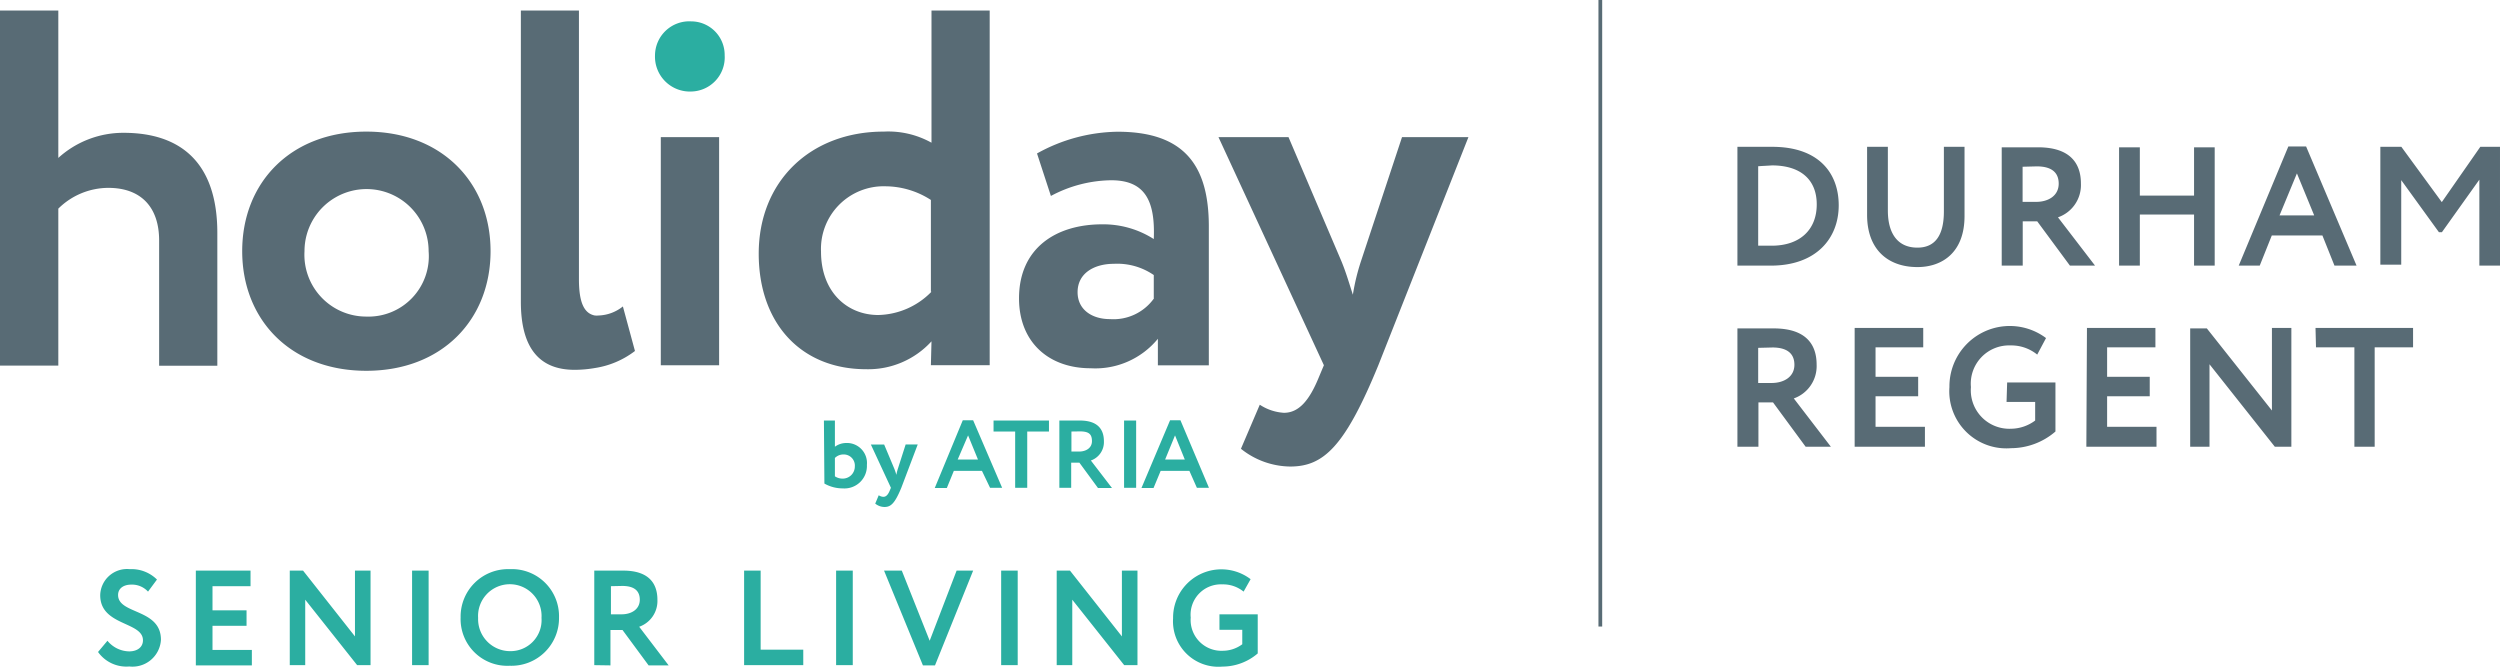 <svg xmlns="http://www.w3.org/2000/svg" id="Layer_1" data-name="Layer 1" viewBox="0 0 207.06 55.21"><defs><style>.cls-1{fill:#586b75}.cls-2{fill:#2baea1}</style></defs><path d="M132.7 0h-.31v51.89h.31ZM0 .87h4.83v12.21A8 8 0 0 1 10.24 11c4.62 0 7.76 2.37 7.76 8.29v11h-4.82V19.92c0-2.81-1.55-4.36-4.2-4.36a5.91 5.91 0 0 0-4.15 1.72v13H0ZM30.34 26.22a5 5 0 0 0 5.16-5.42 5.14 5.14 0 1 0-10.28 0 5.12 5.12 0 0 0 5.12 5.42m0-15.32c6.26 0 10.29 4.24 10.29 9.9s-4 9.91-10.29 9.91-10.28-4.24-10.28-9.91 4-9.9 10.28-9.9M52.59 29.07l-1-3.69a3.38 3.38 0 0 1-2 .75 1.76 1.76 0 0 1-.33 0c-.9-.18-1.31-1.11-1.31-3V.87h-4.81V25c0 3.86 1.56 5.63 4.45 5.63a9.84 9.84 0 0 0 1.69-.15 7.25 7.25 0 0 0 3.31-1.41ZM54.73 11.36h4.83v18.89h-4.83z" class="cls-1"/><path d="M57.25 7.58a2.83 2.83 0 0 0 2.77-3 2.78 2.78 0 0 0-2.77-2.81 2.84 2.84 0 0 0-3 2.81 2.89 2.89 0 0 0 3 3" class="cls-2"/><path d="M77.1 24.16v-7.6a7 7 0 0 0-3.74-1.13A5.19 5.19 0 0 0 68 20.84c0 3.36 2.18 5.25 4.74 5.25a6.33 6.33 0 0 0 4.41-1.93m0 4.11a7.08 7.08 0 0 1-5.42 2.31c-5.41 0-8.89-3.82-8.89-9.57 0-6 4.28-10.11 10.36-10.11a7.34 7.34 0 0 1 3.95.92V.87h4.82v29.38H77.1ZM95.56 24.71v-1.93a5.33 5.33 0 0 0-3.31-.93c-1.6 0-3 .76-3 2.35 0 1.43 1.17 2.23 2.68 2.23a4.12 4.12 0 0 0 3.65-1.72m-9.69-12a14.08 14.08 0 0 1 6.67-1.8c5.58 0 7.56 2.85 7.56 7.85v11.5H95.9v-2.2a6.7 6.7 0 0 1-5.58 2.44c-3.44 0-5.92-2.14-5.92-5.79 0-4.16 3.06-6.13 6.88-6.13a7.76 7.76 0 0 1 4.28 1.22c.13-3.15-.71-4.87-3.52-4.87a10.81 10.81 0 0 0-5 1.3ZM114.16 30.25c-2.77 6.75-4.54 8.39-7.3 8.39a6.63 6.63 0 0 1-4.08-1.47l1.56-3.65a4.08 4.08 0 0 0 2 .67c1.22 0 2.1-1 2.89-2.94l.42-1-8.73-18.89h5.8l4.4 10.32c.38.93.63 1.81.93 2.73a17.61 17.61 0 0 1 .67-2.77l3.4-10.28h5.5Z" class="cls-1"/><path d="M68.24 34.83h.91V37a1.61 1.61 0 0 1 .95-.31 1.66 1.66 0 0 1 1.7 1.82 1.86 1.86 0 0 1-2 1.94 3.05 3.05 0 0 1-1.52-.4Zm.91 3.1v1.52a1.13 1.13 0 0 0 .65.19 1 1 0 0 0 1-1 .92.92 0 0 0-.94-1 1 1 0 0 0-.71.29ZM74.65 40.4c-.53 1.28-.86 1.59-1.39 1.59a1.22 1.22 0 0 1-.77-.28l.29-.69a.78.78 0 0 0 .38.13c.23 0 .4-.18.55-.56l.08-.19-1.66-3.58h1.1l.84 2a5.08 5.08 0 0 1 .17.51 4 4 0 0 1 .13-.52l.64-2h1ZM79.74 34.81h.86L83 40.4h-1l-.67-1.4H79l-.58 1.42h-1Zm-.42 3.25H81l-.82-2ZM82.29 34.83h4.59v.91h-1.8v4.66h-1v-4.66h-1.79ZM87.74 40.4v-5.57h1.69c1.52 0 2 .76 2 1.72a1.61 1.61 0 0 1-1.08 1.59l1.75 2.28h-1.16l-1.54-2.1h-.68v2.08Zm1-4.66v1.66h.63c.57 0 1.07-.29 1.07-.86s-.24-.81-1-.81ZM93.1 34.83h1v5.57h-1ZM96.91 34.81h.86l2.36 5.59h-1l-.62-1.4h-2.38l-.59 1.42h-1Zm-.41 3.25h1.63l-.81-2ZM8.3 49.3a2.22 2.22 0 0 1 2.44-2.16A3 3 0 0 1 13 48l-.74 1a1.8 1.8 0 0 0-1.38-.58c-.68 0-1.1.34-1.1.86 0 1.62 3.55 1.11 3.55 3.71a2.36 2.36 0 0 1-2.62 2.21A2.88 2.88 0 0 1 8.12 54l.78-.93a2.37 2.37 0 0 0 1.8.88c.65 0 1.14-.33 1.14-.92 0-1.56-3.54-1.18-3.54-3.73ZM16.22 47.26h4.53v1.29H17.6v2h2.82v1.28H17.6v2h3.26v1.28h-4.64ZM29.58 55.09l-4.3-5.42v5.42H24v-7.83h1.1l4.3 5.45v-5.45h1.29v7.83ZM34.13 47.26h1.37v7.83h-1.37ZM42.22 47.14a3.9 3.9 0 0 1 4.08 4 3.94 3.94 0 0 1-4.08 4 3.87 3.87 0 0 1-4.07-4 3.93 3.93 0 0 1 4.07-4Zm0 6.79a2.57 2.57 0 0 0 2.63-2.75 2.63 2.63 0 1 0-5.25 0 2.65 2.65 0 0 0 2.62 2.75ZM49.22 55.09v-7.83h2.39c2.13 0 2.84 1.06 2.84 2.42a2.26 2.26 0 0 1-1.51 2.23l2.44 3.2h-1.66l-2.16-2.93h-1v2.93Zm1.38-6.54v2.33h.89c.8 0 1.5-.41 1.5-1.21 0-.62-.33-1.14-1.45-1.14ZM61.63 47.26H63v6.55h3.53v1.28h-4.9ZM69.25 47.26h1.38v7.83h-1.38ZM77.44 55.11h-1l-3.22-7.85h1.47L77 53.07l2.23-5.81h1.37ZM82.92 47.26h1.37v7.83h-1.37ZM93.11 55.09l-4.3-5.42v5.42h-1.29v-7.83h1.1l4.3 5.45v-5.45h1.29v7.83ZM101 50.88h3.17v3.24a4.5 4.5 0 0 1-2.93 1.09 3.76 3.76 0 0 1-4.08-4 4 4 0 0 1 6.42-3.24L103 49a2.7 2.7 0 0 0-1.77-.6 2.51 2.51 0 0 0-2.61 2.75 2.55 2.55 0 0 0 2.65 2.75 2.72 2.72 0 0 0 1.62-.54v-1.2H101Z" class="cls-2"/><path d="M143.9 12.16H146.78c3.93 0 5.51 2.25 5.51 4.84 0 2.76-1.88 5-5.62 5h-2.77Zm1.72 1.61v6.58h1.11c2.37 0 3.74-1.34 3.74-3.42s-1.37-3.23-3.71-3.23c-.41.03-.76.04-1.14.07ZM162.71 17.9c0 3-1.84 4.22-3.9 4.22-2.44 0-4.17-1.45-4.17-4.32v-5.64h1.72v5.28c0 1.83.76 3.07 2.45 3.07 1.49 0 2.19-1.05 2.19-3v-5.35h1.71ZM165.79 22v-9.8h3c2.67 0 3.56 1.33 3.56 3a2.83 2.83 0 0 1-1.9 2.8l3.07 4h-2.08l-2.71-3.67h-1.2V22Zm1.73-8.19v2.91h1.12c1 0 1.87-.5 1.87-1.51 0-.77-.41-1.43-1.82-1.43ZM181.72 17.77h-4.49V22h-1.72v-9.8h1.72v4h4.49v-4h1.71V22h-1.71ZM189.53 12.13H191l4.18 9.87h-1.83l-1-2.5h-4.19l-1 2.5h-1.74Zm-.73 5.71h2.87l-1.43-3.48ZM197.15 12.16h1.74l3.35 4.58 3.19-4.58h1.63V22h-1.71v-7.12l-3.1 4.35H202l-3.12-4.31v7h-1.73ZM143.9 37v-9.8h3c2.68 0 3.56 1.33 3.56 3a2.84 2.84 0 0 1-1.89 2.8l3.07 4h-2.09l-2.7-3.67h-1.21V37Zm1.72-8.19v2.91h1.12c1 0 1.88-.5 1.88-1.51 0-.77-.42-1.43-1.82-1.43ZM153.61 27.16h5.68v1.61h-3.95v2.44h3.53v1.61h-3.53v2.53h4.09V37h-5.82ZM166.24 31.68h4v4.06a5.64 5.64 0 0 1-3.67 1.38 4.73 4.73 0 0 1-5.11-5.06 5 5 0 0 1 8-4.06l-.73 1.37a3.39 3.39 0 0 0-2.21-.76 3.17 3.17 0 0 0-3.28 3.45 3.19 3.19 0 0 0 3.32 3.45 3.39 3.39 0 0 0 2-.68v-1.54h-2.37ZM172.85 27.16h5.67v1.61h-4v2.44h3.53v1.61h-3.53v2.53h4.09V37h-5.81ZM188.41 37 183 30.17V37h-1.6v-9.8h1.38l5.39 6.8v-6.84h1.61V37ZM191.78 27.16h8.08v1.61h-3.18V37H195v-8.23h-3.18Z" class="cls-1"/></svg>
